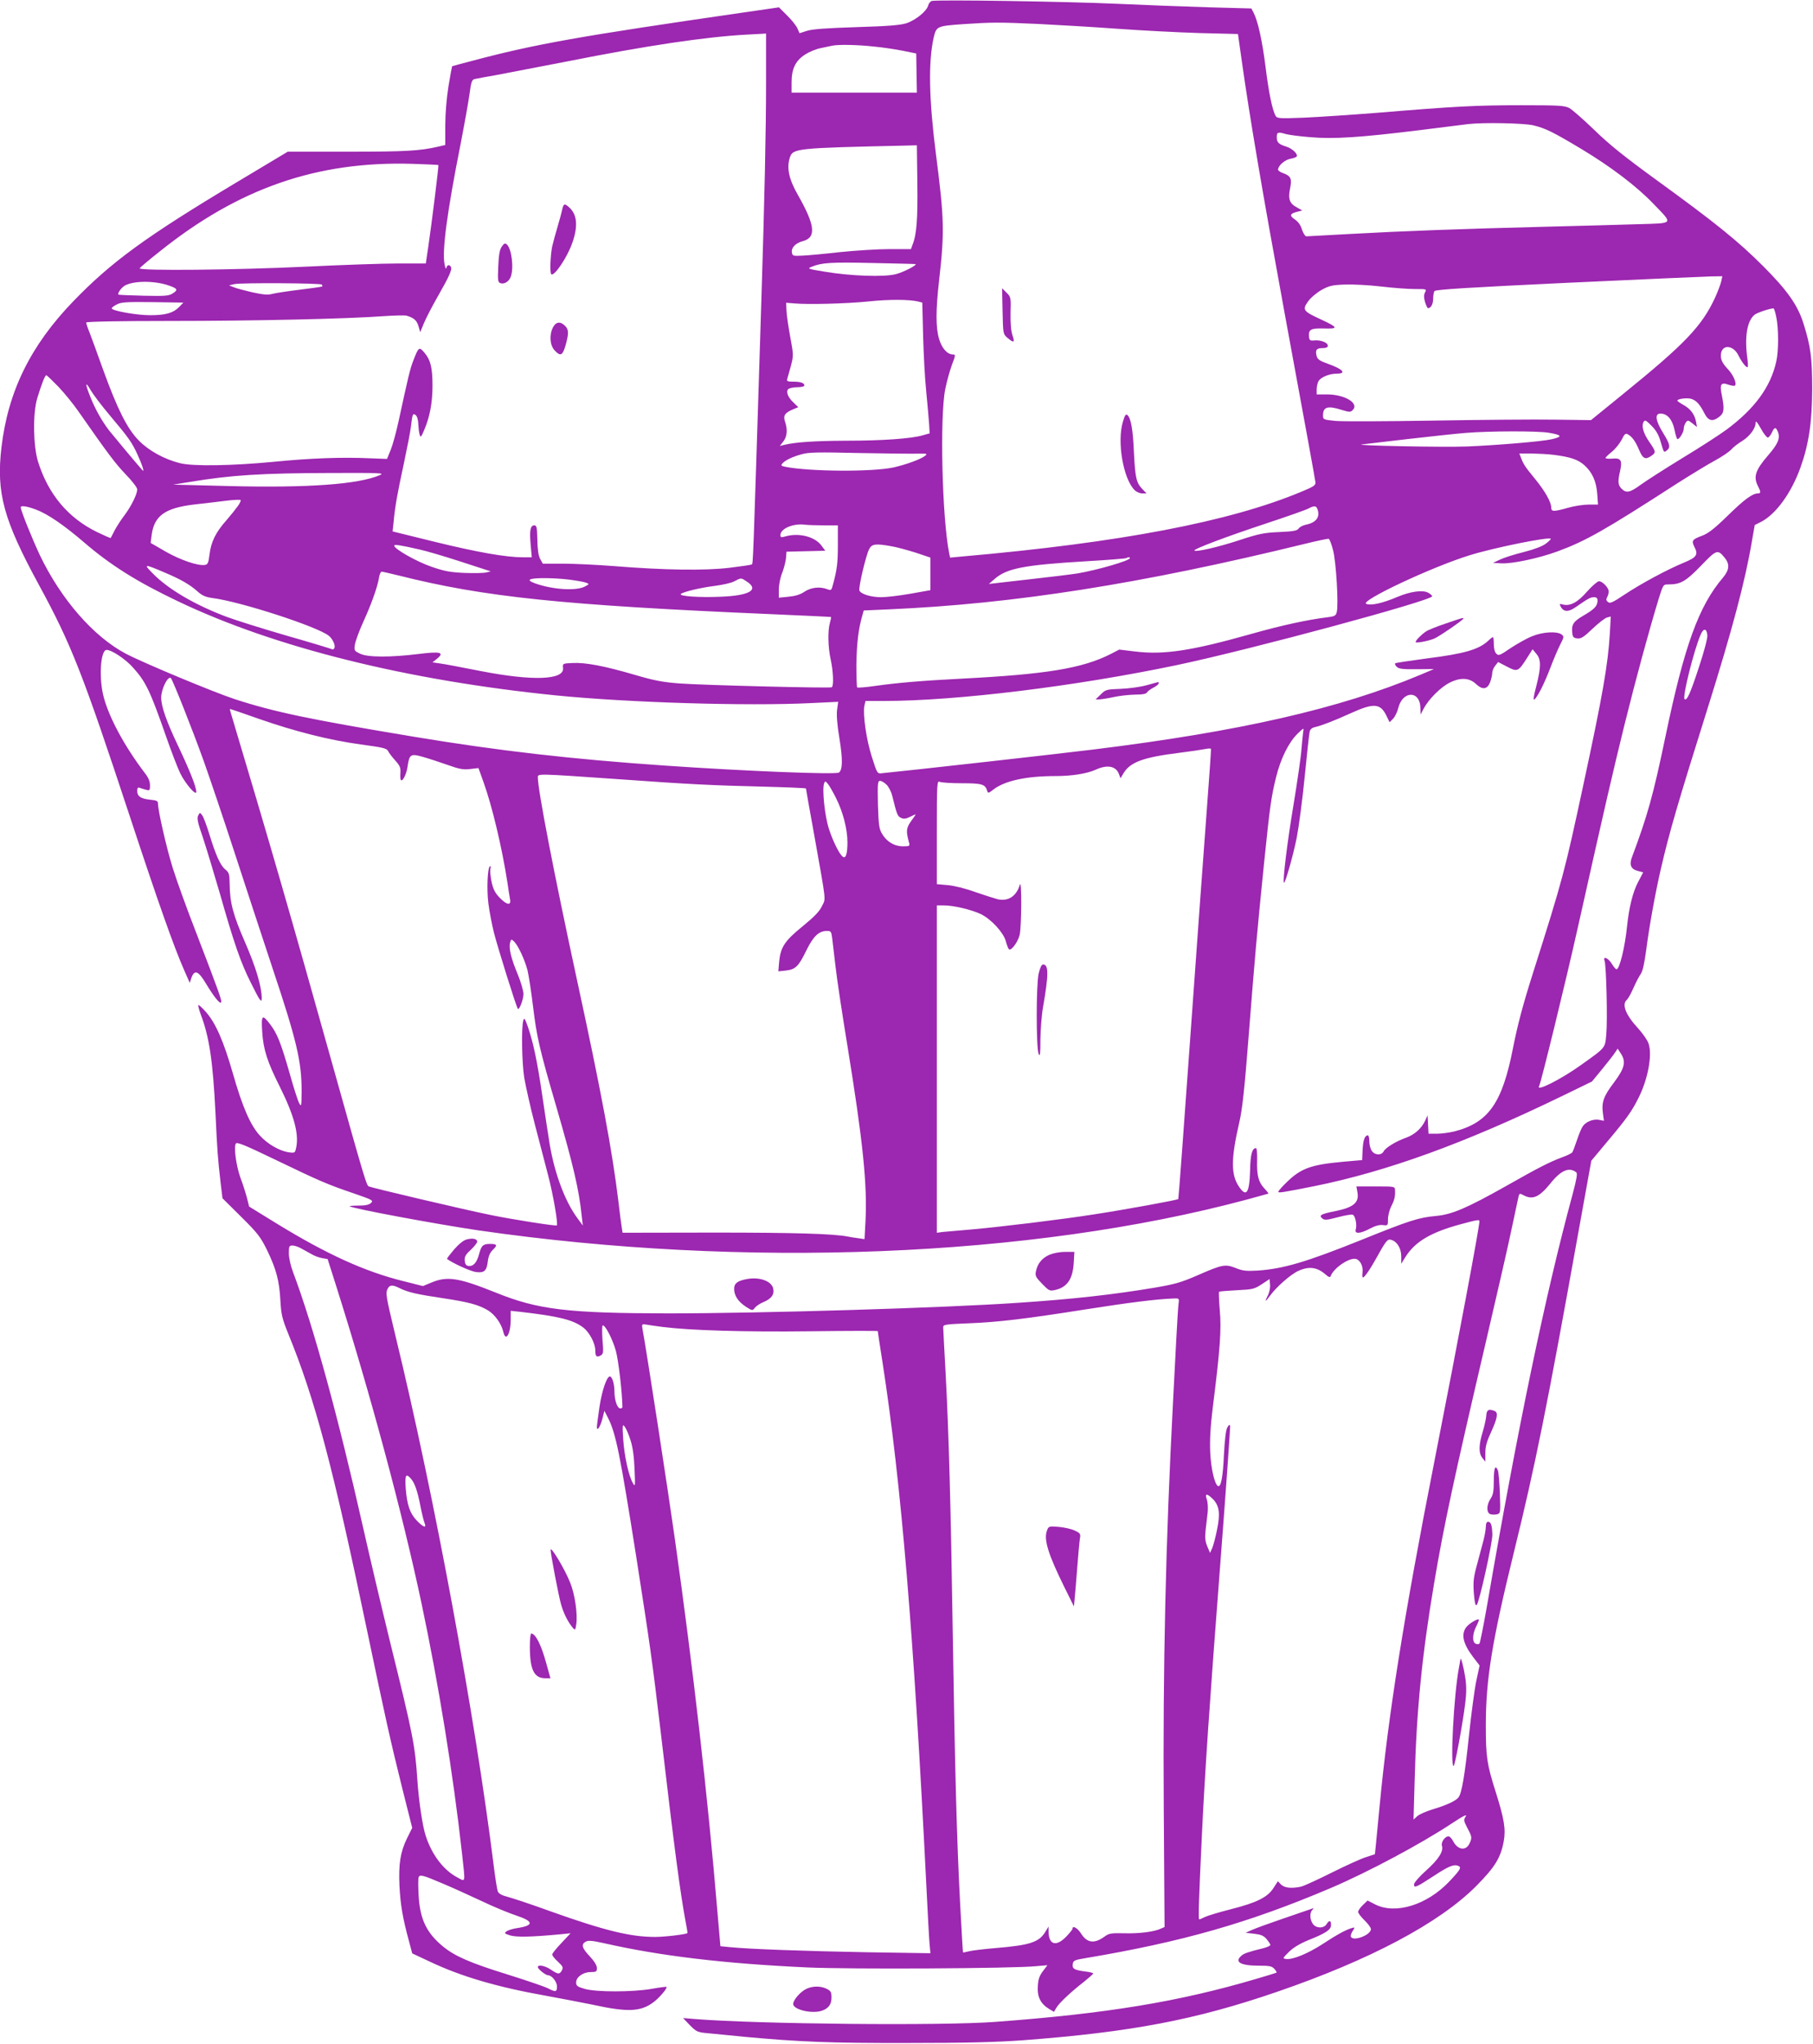 <?xml version="1.0" standalone="no"?>
<!DOCTYPE svg PUBLIC "-//W3C//DTD SVG 20010904//EN"
 "http://www.w3.org/TR/2001/REC-SVG-20010904/DTD/svg10.dtd">
<svg version="1.0" xmlns="http://www.w3.org/2000/svg"
 width="1136pt" height="1280pt" viewBox="0 0 1136 1280"
 preserveAspectRatio="xMidYMid meet">
<g transform="translate(0,1280) scale(0.1,-0.1)"
fill="#9c27b0" stroke="none">
<path d="M5838 12794 c-9 -3 -19 -16 -22 -28 -9 -36 -79 -93 -138 -112 -40
-12 -115 -18 -313 -24 -187 -6 -273 -12 -308 -23 l-47 -15 -14 31 c-8 18 -37
54 -65 81 l-50 50 -228 -33 c-1022 -148 -1301 -197 -1698 -303 -66 -17 -121
-32 -122 -33 -1 -1 -12 -57 -23 -126 -12 -76 -20 -171 -20 -246 l0 -121 -47
-11 c-115 -26 -200 -31 -559 -31 l-381 0 -314 -188 c-575 -344 -790 -501
-1029 -748 -269 -278 -410 -566 -451 -917 -33 -284 13 -452 235 -860 204 -375
274 -554 567 -1442 181 -549 279 -826 344 -973 l34 -77 11 33 c19 51 43 42 89
-35 50 -83 87 -130 96 -121 8 8 -12 63 -153 430 -61 156 -128 342 -150 414
-39 125 -92 358 -92 401 0 17 -8 21 -50 25 -58 6 -80 21 -80 55 0 19 4 24 16
19 9 -3 27 -9 40 -12 22 -6 24 -3 24 28 0 24 -10 49 -34 79 -123 162 -219 338
-255 469 -33 118 -22 300 17 300 32 0 119 -58 165 -110 81 -90 107 -144 208
-433 32 -92 72 -196 89 -231 33 -66 100 -143 100 -115 0 31 -41 134 -114 288
-72 151 -106 247 -106 302 0 54 43 140 61 122 12 -13 132 -314 207 -523 38
-107 125 -364 192 -570 67 -206 173 -528 235 -715 155 -463 185 -592 185 -780
-1 -95 -2 -99 -16 -72 -8 15 -35 98 -59 185 -55 192 -78 249 -122 307 -50 66
-57 60 -50 -47 7 -111 32 -188 111 -345 92 -185 123 -304 99 -392 -5 -21 -10
-22 -46 -17 -58 10 -131 52 -178 104 -59 63 -110 180 -169 387 -59 206 -109
319 -170 388 -23 26 -45 46 -47 43 -3 -2 4 -29 15 -59 54 -142 76 -295 92
-613 11 -240 15 -290 32 -438 l12 -100 116 -115 c105 -104 122 -126 164 -211
57 -119 76 -188 83 -315 5 -88 11 -113 49 -207 168 -410 281 -836 495 -1863
112 -535 143 -677 220 -986 l62 -246 -32 -64 c-43 -88 -54 -162 -48 -299 6
-117 20 -201 59 -344 l21 -79 111 -52 c196 -93 425 -160 731 -214 94 -17 222
-42 287 -55 219 -48 301 -45 381 14 37 27 91 90 83 97 -2 2 -43 -3 -92 -12
-120 -21 -351 -21 -421 0 -45 13 -53 19 -53 40 0 34 44 65 91 65 35 0 39 3 39
25 0 17 -16 43 -45 74 -50 53 -55 75 -24 92 17 8 41 6 113 -10 352 -80 753
-128 1276 -152 258 -12 1289 -7 1434 8 l69 6 -28 -37 c-22 -29 -30 -51 -32
-94 -5 -66 17 -110 69 -142 l32 -19 16 27 c20 32 92 99 173 162 31 25 57 48
57 51 0 4 -24 10 -53 13 -66 9 -80 17 -75 47 3 21 11 25 78 36 608 102 1025
221 1540 440 234 100 562 275 757 404 71 47 98 60 87 44 -14 -22 -13 -27 10
-72 29 -54 31 -62 14 -97 -22 -49 -74 -42 -103 14 -9 17 -21 30 -29 30 -22 0
-48 -37 -41 -59 11 -35 -21 -85 -99 -155 -43 -38 -76 -77 -76 -87 0 -25 15
-18 124 53 91 60 125 74 151 64 25 -9 18 -23 -55 -100 -139 -146 -336 -207
-464 -142 l-47 24 -29 -28 c-17 -16 -30 -35 -30 -43 0 -8 18 -32 40 -53 22
-21 40 -46 40 -55 0 -36 -107 -78 -125 -49 -4 6 1 22 10 36 16 25 16 26 -7 19
-39 -12 -93 -42 -183 -101 -90 -58 -184 -97 -225 -92 -25 3 -24 4 16 44 27 27
69 52 120 73 113 45 144 66 144 96 0 30 -11 32 -28 5 -17 -28 -66 -27 -86 2
-19 27 -21 69 -3 87 10 12 8 13 -8 6 -11 -4 -90 -31 -175 -60 -85 -29 -173
-61 -195 -71 l-40 -18 54 -6 c42 -5 59 -12 77 -33 13 -16 24 -32 24 -37 0 -5
-19 -14 -42 -20 -97 -24 -124 -33 -140 -48 -45 -39 -5 -62 111 -62 65 0 81 -3
96 -20 10 -11 16 -22 14 -23 -2 -2 -60 -20 -129 -40 -485 -143 -934 -217
-1635 -269 -334 -25 -1484 -14 -1882 18 l-73 6 43 -45 c41 -41 47 -44 113 -50
38 -4 139 -13 224 -22 348 -32 534 -40 1025 -39 370 0 559 5 725 17 678 51
1082 128 1591 303 583 200 1017 430 1249 663 116 117 153 176 172 279 14 76 4
139 -51 313 -54 170 -61 217 -61 413 0 288 38 523 175 1081 136 552 209 917
405 2008 l81 448 102 122 c118 140 153 189 194 272 59 117 87 268 63 339 -6
20 -36 63 -64 94 -80 86 -106 153 -72 181 7 6 26 39 41 74 15 34 36 74 46 88
12 17 23 68 34 150 19 147 56 352 91 504 53 231 110 425 294 1010 153 487 235
795 277 1044 l18 103 40 20 c92 48 187 177 245 336 53 146 74 284 75 492 0
198 -9 268 -53 409 -36 118 -101 211 -256 366 -157 157 -307 277 -663 535
-202 147 -299 224 -393 316 -69 66 -140 129 -158 138 -30 15 -67 17 -300 17
-283 0 -416 -7 -897 -47 -165 -13 -375 -27 -466 -31 -158 -6 -167 -5 -177 13
-20 38 -42 142 -62 304 -21 166 -48 288 -75 340 l-14 27 -258 7 c-142 4 -402
14 -578 22 -326 15 -1136 27 -1167 18z m667 -144 c121 -6 344 -19 495 -30 151
-11 383 -23 516 -27 l241 -6 22 -156 c51 -363 132 -839 271 -1596 134 -726
189 -1029 192 -1053 3 -21 -7 -28 -89 -62 -448 -187 -1132 -318 -2124 -405
l-76 -7 -6 30 c-44 220 -59 854 -24 1026 10 49 29 117 42 152 23 60 23 64 6
64 -35 0 -70 39 -87 98 -21 70 -21 179 0 363 35 308 33 387 -20 798 -43 336
-48 573 -14 724 17 73 20 74 188 86 181 12 221 12 467 1z m-1705 -369 c0 -298
-9 -716 -30 -1381 -53 -1691 -51 -1629 -60 -1635 -5 -3 -68 -12 -142 -21 -152
-18 -400 -15 -723 11 -104 8 -247 15 -317 15 l-127 0 -17 31 c-11 21 -16 61
-17 120 -2 76 -4 89 -19 89 -25 0 -31 -32 -23 -121 l7 -79 -56 0 c-105 0 -282
31 -548 96 l-268 66 6 56 c9 100 24 182 64 367 21 99 42 205 45 235 9 78 12
85 30 70 9 -7 15 -30 16 -54 1 -22 4 -52 8 -66 6 -22 9 -20 29 27 35 82 52
171 52 277 0 114 -12 162 -51 208 -33 38 -36 36 -70 -52 -20 -52 -31 -99 -92
-380 -14 -64 -35 -142 -48 -175 l-24 -59 -105 4 c-174 8 -373 1 -605 -22 -261
-25 -505 -29 -585 -9 -99 24 -197 78 -260 142 -73 74 -134 196 -224 444 -35
99 -74 204 -85 233 -12 29 -21 57 -21 62 0 6 206 10 517 10 529 0 1118 13
1346 30 71 5 136 6 145 3 46 -14 63 -29 74 -65 l11 -38 22 53 c11 28 50 104
86 167 75 131 94 174 84 189 -10 16 -23 13 -28 -6 -2 -11 -7 -3 -11 20 -18 82
16 332 100 755 24 123 49 264 56 313 10 77 15 90 32 94 12 3 73 14 136 25 63
12 262 50 442 85 503 100 869 154 1123 168 33 2 75 4 93 5 l32 2 0 -309z m671
228 c57 -5 141 -18 187 -27 l83 -17 2 -123 2 -122 -392 0 -393 0 0 65 c0 85
25 136 87 175 25 16 69 34 97 39 28 6 60 13 71 15 40 8 154 6 256 -5z m4137
-494 c75 -18 122 -41 304 -150 183 -110 344 -233 444 -337 130 -135 137 -125
-89 -132 -105 -3 -370 -11 -587 -16 -517 -13 -894 -27 -1217 -45 -145 -8 -269
-15 -277 -15 -8 0 -20 19 -28 42 -8 28 -24 50 -45 64 -36 24 -31 37 20 49 l27
7 -32 18 c-48 25 -58 53 -45 118 13 63 6 80 -44 98 -20 7 -33 17 -31 25 6 27
45 59 79 65 18 3 35 10 38 14 9 14 -26 49 -63 61 -51 16 -62 27 -62 60 0 32 7
34 59 19 19 -5 86 -14 150 -19 146 -13 313 -2 679 43 152 19 293 37 312 39 97
11 349 6 408 -8z m-3860 -359 c3 -225 -4 -324 -30 -388 l-10 -28 -135 0 c-74
0 -214 -9 -311 -19 -97 -11 -204 -21 -237 -22 -56 -3 -60 -1 -63 20 -5 30 23
59 69 71 85 23 77 99 -32 290 -56 98 -71 169 -50 233 19 58 38 60 716 75 l80
2 3 -234z m-3001 110 c3 -3 -42 -366 -63 -508 l-16 -108 -172 0 c-94 0 -355
-9 -581 -20 -435 -21 -1051 -27 -1040 -10 3 5 58 52 123 103 496 398 988 569
1587 551 88 -3 161 -6 162 -8z m2990 -620 c9 -7 -77 -51 -124 -63 -73 -19
-284 -12 -448 16 -104 17 -108 19 -80 30 63 26 118 30 380 24 149 -3 271 -6
272 -7z m5048 -108 c-4 -18 -22 -66 -40 -105 -82 -176 -188 -287 -573 -599
l-203 -165 -227 3 c-125 2 -468 -1 -762 -6 -294 -5 -570 -6 -612 -2 -76 8 -78
8 -78 35 0 53 29 62 117 34 49 -15 55 -15 69 -1 42 42 -48 97 -158 98 l-68 0
0 31 c0 17 5 39 11 51 13 25 68 48 114 48 65 0 41 28 -55 62 -51 18 -65 28
-70 48 -10 38 -1 50 36 50 24 0 34 5 34 15 0 20 -45 37 -85 33 -26 -3 -30 1
-33 22 -4 47 10 55 93 53 94 -3 91 6 -19 57 -111 51 -117 60 -80 112 16 23 53
54 84 72 47 26 66 31 145 34 49 2 152 -3 227 -12 75 -9 171 -16 213 -16 74 0
75 0 64 -21 -8 -17 -8 -31 0 -60 7 -22 15 -39 19 -39 18 0 32 26 32 60 0 19 4
41 8 47 6 10 220 23 833 52 453 21 857 39 897 40 l74 1 -7 -32z m-9733 -24
c60 -20 66 -29 31 -51 -24 -16 -47 -18 -182 -15 -86 2 -157 5 -159 7 -8 7 19
45 41 57 56 30 179 31 269 2z m964 4 c4 -5 5 -10 3 -12 -2 -2 -65 -11 -139
-20 -74 -9 -152 -21 -172 -26 -28 -8 -56 -6 -125 9 -48 11 -101 25 -118 32
l-30 12 35 8 c45 9 536 6 546 -3z m3736 -106 l27 -7 5 -205 c3 -113 11 -272
20 -355 8 -82 16 -175 18 -205 l3 -54 -43 -12 c-71 -21 -254 -34 -482 -34
-198 -1 -316 -9 -386 -26 l-28 -7 22 28 c24 30 28 75 11 124 -13 38 -2 55 49
77 l34 14 -29 28 c-35 32 -50 69 -34 85 6 6 32 12 56 12 27 0 45 5 45 11 0 16
-24 24 -72 24 -34 0 -40 3 -35 18 43 152 42 131 19 259 -12 65 -23 140 -24
168 l-2 49 49 -4 c87 -8 325 -2 465 12 130 14 256 13 312 0z m-4629 -34 c-37
-38 -84 -52 -183 -52 -85 0 -240 28 -240 43 0 5 15 16 33 25 27 14 62 16 224
14 l192 -3 -26 -27z m10007 -64 c15 -69 15 -214 0 -277 -35 -160 -135 -296
-311 -427 -42 -31 -167 -112 -278 -179 -111 -68 -228 -143 -261 -167 -67 -49
-90 -54 -120 -24 -22 22 -24 45 -9 109 15 68 6 84 -47 79 -24 -2 -44 0 -44 4
0 4 18 21 40 39 22 18 49 52 61 75 17 35 24 42 37 35 28 -15 49 -43 72 -98 24
-57 40 -64 78 -37 29 20 28 26 -12 84 -39 56 -52 101 -38 127 9 15 14 13 50
-23 29 -29 45 -57 57 -99 21 -72 20 -71 40 -55 23 19 19 39 -25 110 -47 76
-53 120 -16 120 43 0 74 -36 88 -100 6 -33 15 -60 19 -60 13 0 39 44 39 65 0
12 6 29 13 39 12 16 14 16 41 -5 l29 -23 -6 34 c-9 46 -36 81 -80 105 -20 11
-37 23 -37 26 0 12 67 20 91 10 30 -11 51 -35 78 -88 25 -50 52 -56 95 -22 29
23 32 46 15 133 -15 70 -6 84 41 67 18 -6 36 -9 40 -6 16 10 -10 69 -44 104
-39 41 -49 69 -41 104 14 52 77 42 107 -17 21 -43 47 -76 58 -76 3 0 3 24 -1
53 -19 135 -3 237 45 276 14 12 90 38 118 40 4 1 12 -24 18 -55z m-10764 -436
c38 -40 96 -111 128 -158 181 -259 227 -321 293 -390 42 -43 73 -84 73 -95 -1
-31 -37 -104 -80 -162 -22 -28 -49 -71 -62 -95 -12 -24 -23 -45 -24 -47 -2 -2
-40 15 -86 37 -182 89 -306 237 -370 442 -30 98 -33 301 -5 395 27 89 49 145
57 145 4 0 38 -33 76 -72z m321 -178 c120 -142 139 -170 173 -243 32 -70 47
-118 33 -102 -28 30 -183 216 -210 250 -45 59 -86 132 -116 207 -35 87 -34
106 2 43 16 -27 69 -97 118 -155z m10350 -90 c15 -27 33 -50 40 -50 6 0 17 14
25 30 16 37 26 38 39 3 14 -38 -1 -74 -61 -143 -81 -94 -95 -135 -65 -194 19
-36 19 -46 0 -46 -34 0 -85 -37 -190 -140 -83 -81 -122 -111 -160 -125 -62
-23 -67 -31 -49 -68 27 -51 16 -67 -66 -101 -102 -42 -268 -131 -373 -201 -72
-48 -89 -56 -102 -45 -11 9 -12 17 -5 30 6 10 10 27 10 36 0 23 -39 64 -61 64
-9 0 -43 -29 -74 -64 -59 -68 -106 -93 -151 -82 -22 6 -24 5 -15 -13 19 -34
48 -35 93 -4 81 56 93 63 116 63 16 0 22 -6 22 -22 -1 -33 -18 -52 -88 -93
-64 -37 -77 -57 -70 -111 2 -23 9 -30 31 -32 23 -3 41 8 96 61 37 35 78 67 91
70 l23 6 -6 -107 c-12 -197 -44 -381 -168 -957 -115 -534 -125 -575 -314
-1170 -65 -205 -96 -324 -125 -470 -67 -342 -153 -465 -365 -520 -32 -8 -83
-15 -112 -15 l-52 0 -3 58 -3 57 -16 -35 c-23 -48 -66 -86 -119 -105 -62 -22
-128 -62 -140 -85 -14 -27 -55 -25 -74 2 -9 12 -16 39 -16 60 0 21 -4 38 -9
38 -19 0 -30 -29 -33 -90 l-3 -65 -125 -11 c-195 -18 -259 -41 -347 -127 -29
-28 -53 -55 -53 -60 0 -9 20 -6 222 34 457 92 946 269 1558 566 l185 90 65 79
c36 44 72 90 80 103 l16 24 19 -29 c35 -53 26 -92 -42 -183 -66 -87 -79 -124
-69 -196 l6 -44 -30 6 c-37 7 -84 -12 -103 -41 -8 -11 -24 -50 -36 -86 -12
-36 -25 -70 -29 -76 -4 -6 -33 -21 -65 -32 -78 -29 -152 -67 -351 -180 -247
-139 -339 -178 -439 -187 -107 -10 -163 -27 -467 -150 -346 -139 -489 -181
-650 -192 -71 -4 -93 -2 -137 16 -66 26 -85 22 -238 -45 -104 -45 -141 -56
-270 -78 -263 -44 -514 -72 -860 -95 -464 -32 -1607 -66 -2190 -66 -627 1
-814 23 -1078 130 -232 93 -304 105 -404 63 l-53 -22 -123 31 c-242 60 -480
169 -789 358 l-177 109 -14 56 c-8 30 -26 87 -41 126 -27 77 -42 191 -28 213
8 10 59 -11 248 -102 276 -133 324 -154 492 -211 116 -40 123 -44 107 -59 -12
-12 -34 -17 -77 -17 -34 0 -59 -2 -57 -4 13 -14 548 -113 806 -151 1666 -241
3461 -170 4813 192 74 20 136 37 138 38 1 1 -11 17 -27 34 -36 39 -47 81 -44
179 1 39 -2 72 -7 72 -24 0 -35 -38 -37 -137 -4 -145 -23 -174 -70 -104 -51
75 -50 176 2 401 19 81 33 207 60 555 38 484 49 611 95 1065 37 361 45 418 76
544 29 117 79 217 135 272 37 36 40 37 35 14 -2 -14 -7 -63 -11 -110 -3 -47
-26 -204 -50 -350 -39 -232 -69 -478 -60 -488 7 -8 57 167 80 281 13 67 36
239 50 382 14 143 28 270 31 282 3 15 14 25 32 29 43 10 119 39 227 88 143 65
185 62 223 -18 l19 -39 21 21 c12 12 27 42 33 67 28 112 138 112 139 0 l1 -40
19 36 c32 61 108 137 166 165 67 33 122 29 163 -10 39 -37 69 -34 87 9 7 19
14 45 14 59 0 13 8 34 19 47 l18 23 56 -29 c65 -34 70 -32 125 54 l35 55 23
-28 c31 -35 31 -83 0 -204 -16 -59 -20 -89 -12 -83 21 17 63 101 100 198 19
50 46 114 61 144 26 50 26 53 9 66 -29 21 -118 16 -185 -12 -33 -13 -93 -47
-134 -74 -67 -46 -75 -49 -89 -35 -10 9 -16 33 -16 60 0 24 -2 44 -5 44 -3 0
-16 -9 -28 -21 -60 -57 -151 -83 -390 -113 -104 -14 -191 -27 -195 -30 -3 -4
1 -14 10 -22 13 -13 38 -16 124 -15 l109 1 -85 -36 c-506 -212 -1132 -355
-2050 -468 -217 -27 -1155 -132 -1330 -149 -23 -2 -26 5 -57 103 -35 108 -57
266 -47 319 l7 31 111 0 c458 0 1207 92 1841 225 466 98 1602 405 1599 431 -1
5 -12 15 -25 22 -35 19 -112 8 -195 -27 -89 -38 -163 -55 -193 -43 -46 17 414
233 649 305 151 47 494 116 507 103 2 -2 -11 -16 -30 -30 -22 -17 -72 -36
-138 -53 -57 -14 -124 -35 -149 -47 l-45 -21 51 -3 c69 -4 237 32 354 75 178
66 293 131 745 423 88 56 196 122 241 146 44 24 90 55 102 69 12 14 44 39 71
55 44 28 81 77 81 109 0 20 9 11 37 -39z m-1333 -20 c85 -14 89 -25 17 -41
-61 -14 -338 -37 -527 -45 -151 -6 -734 6 -659 13 17 2 147 17 290 34 143 16
305 34 360 38 144 12 450 13 519 1z m-3954 -131 c60 1 63 0 46 -14 -27 -21
-117 -54 -196 -72 -131 -29 -525 -27 -681 4 -24 5 -27 8 -17 20 17 20 59 41
120 58 44 13 103 14 358 8 168 -3 334 -5 370 -4z m3990 -8 c100 -13 147 -29
186 -63 50 -44 76 -101 82 -180 l5 -68 -59 0 c-33 0 -91 -9 -129 -20 -89 -25
-105 -25 -105 0 0 35 -38 103 -101 180 -64 78 -73 92 -89 134 l-10 26 78 0
c42 -1 106 -4 142 -9z m-7359 -126 c-133 -58 -448 -81 -941 -69 l-355 9 105
17 c260 43 448 55 890 56 302 1 332 0 301 -13z m-892 -196 c-12 -17 -44 -57
-71 -88 -66 -74 -96 -135 -105 -213 -7 -55 -11 -63 -30 -66 -44 -6 -150 30
-244 83 l-95 55 6 48 c16 123 84 171 270 193 58 6 146 17 195 23 50 6 91 8 93
4 2 -4 -6 -22 -19 -39z m-1264 -20 c73 -27 175 -97 300 -204 167 -144 333
-248 587 -369 608 -291 1440 -497 2373 -591 452 -45 1196 -68 1598 -48 l169 8
-7 -51 c-4 -34 1 -96 15 -180 21 -128 20 -194 -3 -212 -19 -14 -593 9 -1097
44 -579 40 -1035 92 -1565 180 -650 108 -873 154 -1125 236 -131 43 -568 225
-681 284 -203 107 -407 341 -540 619 -49 105 -119 278 -119 298 0 13 39 7 95
-14z m8029 5 c20 -51 -6 -87 -72 -100 -18 -4 -38 -14 -45 -24 -10 -14 -33 -18
-122 -22 -96 -4 -128 -11 -250 -51 -131 -43 -270 -75 -281 -65 -8 9 202 88
450 170 133 44 252 86 266 94 33 18 47 17 54 -2z m-3093 -104 l89 0 0 -122 c0
-114 -5 -154 -31 -250 -9 -35 -11 -37 -35 -28 -46 18 -102 12 -144 -16 -26
-18 -58 -27 -99 -31 l-61 -6 0 51 c0 29 9 75 21 104 11 29 22 71 24 93 l3 40
121 3 122 3 -22 30 c-41 58 -141 84 -227 60 -27 -8 -32 -7 -32 8 0 41 82 75
154 65 16 -2 68 -4 117 -4z m3192 -156 c19 -73 35 -340 23 -387 -5 -22 -13
-27 -54 -32 -130 -16 -287 -50 -482 -105 -375 -106 -549 -132 -727 -110 l-100
12 -54 -28 c-178 -90 -405 -127 -934 -154 -251 -13 -404 -26 -544 -46 -57 -8
-106 -12 -110 -9 -3 4 -5 68 -5 143 2 131 13 224 36 303 l10 36 157 7 c785 34
1584 160 2606 410 77 19 145 33 150 32 6 -1 18 -34 28 -72z m-5725 5 c45 -10
153 -42 240 -70 86 -28 168 -54 182 -59 l25 -8 -28 -7 c-15 -4 -75 -5 -135 -3
-88 4 -125 10 -206 38 -92 31 -236 112 -236 133 0 9 40 3 158 -24z m2958 20
c32 -5 101 -24 152 -40 l92 -31 0 -102 0 -102 -124 -22 c-68 -12 -151 -22
-185 -22 -64 0 -128 20 -136 42 -7 18 41 221 61 259 17 33 40 36 140 18z
m5223 -75 c30 -38 26 -74 -12 -120 -153 -179 -243 -427 -362 -999 -77 -369
-112 -493 -210 -755 -17 -46 -6 -73 37 -84 l34 -9 -32 -61 c-33 -62 -57 -160
-69 -276 -13 -130 -47 -270 -66 -270 -5 0 -19 16 -30 35 -22 36 -57 50 -45 18
11 -28 19 -372 11 -457 -8 -91 -1 -83 -155 -193 -128 -92 -290 -174 -266 -134
11 17 167 655 241 986 176 787 220 976 295 1281 74 297 149 573 214 787 27 86
28 87 59 87 77 0 109 18 204 116 100 104 106 106 152 48z m-3729 1 c0 -16
-204 -75 -328 -96 -37 -6 -177 -23 -311 -38 l-245 -28 37 32 c76 66 185 87
571 110 137 8 251 17 254 20 7 6 22 7 22 0z m-6047 -91 c96 -40 159 -76 206
-119 28 -25 49 -34 91 -40 176 -22 662 -180 731 -237 23 -19 41 -58 35 -74 -3
-9 -10 -13 -15 -10 -5 3 -133 42 -284 85 -152 44 -320 97 -374 117 -201 75
-371 175 -468 275 -57 58 -53 59 78 3z m1465 -18 c535 -135 1027 -186 2332
-242 206 -9 376 -17 377 -18 2 -1 -2 -18 -7 -37 -14 -48 -12 -153 5 -229 16
-71 20 -166 7 -174 -11 -7 -811 13 -955 24 -104 8 -158 18 -280 54 -188 55
-307 78 -389 74 -62 -3 -63 -3 -60 -31 9 -76 -191 -83 -518 -19 -113 22 -226
44 -252 47 l-48 7 25 20 c54 43 27 50 -116 32 -172 -21 -315 -21 -362 2 -38
18 -39 20 -33 59 4 22 27 85 52 140 51 111 90 221 99 278 3 20 11 37 16 37 6
0 54 -11 107 -24z m1070 -26 c45 -6 92 -14 104 -19 22 -8 22 -9 -9 -25 -56
-28 -203 -18 -311 21 -30 11 -39 19 -30 24 18 12 147 11 246 -1z m1113 -13
c77 -51 15 -87 -165 -94 -129 -6 -264 3 -250 17 15 14 125 40 214 51 47 6 101
18 120 28 46 24 42 24 81 -2z m6017 -335 c2 -18 -20 -102 -54 -204 -53 -162
-75 -210 -89 -196 -14 14 58 303 100 401 18 45 39 44 43 -1z m-9078 -523 c232
-81 444 -134 640 -161 141 -19 163 -24 172 -42 6 -12 26 -38 45 -59 29 -32 34
-45 32 -77 -2 -22 0 -42 3 -45 11 -12 36 39 42 86 11 75 19 81 96 59 36 -10
105 -33 154 -50 75 -27 99 -31 142 -26 l52 6 31 -86 c55 -152 117 -414 151
-634 6 -41 13 -87 16 -102 8 -41 -21 -36 -66 11 -28 29 -40 53 -50 99 -7 34
-10 70 -7 82 3 11 2 18 -3 15 -15 -9 -21 -143 -10 -231 6 -49 22 -132 35 -185
23 -90 141 -469 150 -477 9 -9 35 60 35 93 0 20 -16 74 -35 121 -42 100 -58
165 -49 200 6 23 8 24 24 9 25 -23 67 -112 85 -180 8 -33 24 -136 35 -228 23
-190 39 -263 150 -642 103 -356 138 -505 155 -670 l7 -60 -36 49 c-76 104
-140 275 -171 456 -8 47 -28 180 -45 295 -33 227 -58 344 -92 444 -19 54 -24
60 -29 40 -13 -45 -9 -264 6 -359 9 -52 38 -183 66 -290 28 -107 66 -252 84
-322 31 -118 63 -304 54 -312 -5 -6 -289 39 -414 65 -164 33 -749 171 -764
179 -15 8 -23 33 -231 775 -262 935 -383 1353 -636 2198 -3 9 -4 17 -2 17 2 0
82 -27 178 -61z m5941 -579 c-16 -212 -62 -844 -102 -1405 -40 -561 -74 -1022
-76 -1024 -4 -6 -332 -66 -528 -96 -203 -32 -599 -80 -775 -95 -74 -6 -152
-13 -172 -15 l-38 -5 0 1025 0 1025 43 0 c64 0 175 -27 234 -55 64 -32 139
-113 155 -168 6 -23 15 -46 19 -51 13 -15 56 42 68 89 12 49 14 355 1 314 -21
-72 -74 -106 -140 -90 -19 5 -82 25 -140 45 -60 22 -134 40 -172 43 l-68 6 0
325 c0 305 1 324 18 316 9 -5 71 -9 138 -9 126 0 147 -6 159 -46 6 -18 8 -18
40 7 72 55 206 84 390 84 101 0 196 15 251 40 72 33 126 23 145 -27 l10 -27
19 32 c42 69 122 99 345 127 72 9 146 20 165 24 19 4 36 5 38 1 1 -3 -11 -179
-27 -390z m-3681 200 c429 -31 594 -39 893 -46 152 -4 277 -9 277 -12 0 -2 22
-128 50 -281 80 -449 75 -404 50 -456 -16 -34 -49 -67 -121 -126 -112 -91
-138 -130 -147 -222 l-5 -60 47 5 c61 7 80 26 129 127 44 89 78 121 129 121
24 0 27 -4 32 -42 3 -24 12 -104 21 -178 8 -74 42 -299 75 -500 97 -597 125
-867 113 -1100 l-6 -110 -41 6 c-23 3 -51 7 -63 10 -90 18 -342 25 -840 25
l-572 -1 -5 32 c-3 18 -13 92 -21 163 -38 315 -108 690 -260 1390 -143 661
-245 1188 -245 1267 0 24 -7 24 510 -12z m1358 -117 c44 -87 72 -195 72 -278
0 -71 -10 -103 -28 -91 -20 12 -62 95 -87 172 -27 80 -45 253 -31 289 6 15 8
15 25 -6 10 -13 32 -52 49 -86z m317 83 c13 -13 29 -43 35 -67 30 -122 34
-131 56 -141 17 -8 30 -6 55 6 17 9 34 16 36 16 2 0 -11 -19 -28 -42 -31 -44
-33 -62 -13 -135 6 -21 3 -23 -38 -23 -54 0 -103 29 -132 80 -18 30 -21 56
-25 183 -3 132 -1 147 13 147 9 0 28 -11 41 -24z m4322 -2428 c8 -7 2 -42 -23
-136 -171 -630 -344 -1461 -539 -2592 -21 -118 -41 -219 -45 -223 -3 -4 -14
-5 -23 -1 -23 9 -22 60 3 109 11 21 18 40 16 43 -8 7 -65 -28 -80 -50 -32 -45
-18 -103 45 -186 l40 -52 -21 -98 c-11 -53 -31 -204 -45 -335 -26 -251 -46
-370 -67 -394 -18 -22 -75 -48 -158 -73 -41 -12 -86 -32 -99 -43 l-24 -22 7
245 c11 433 46 785 122 1235 60 357 127 668 324 1510 71 303 145 627 164 720
20 94 38 180 41 192 5 20 7 21 33 7 56 -29 97 -11 166 74 66 83 118 106 163
70z m-607 -306 c0 -35 -127 -714 -281 -1497 -193 -980 -290 -1594 -344 -2160
-9 -93 -19 -201 -23 -239 l-7 -68 -55 -18 c-30 -9 -127 -53 -215 -97 -88 -44
-175 -84 -193 -88 -60 -13 -103 -8 -125 13 l-20 21 -27 -42 c-37 -58 -104 -92
-266 -133 -74 -19 -148 -41 -164 -49 -16 -8 -32 -15 -36 -15 -6 0 -3 111 17
530 18 380 48 826 115 1694 36 466 63 856 62 865 -3 12 -7 10 -18 -9 -9 -16
-16 -77 -21 -170 -6 -141 -19 -207 -38 -196 -21 14 -43 108 -48 211 -3 79 1
157 16 280 46 365 55 491 44 609 -5 61 -7 113 -5 116 2 3 52 7 111 10 100 5
110 7 156 37 l50 33 3 -35 c2 -18 -4 -47 -12 -64 -24 -46 -19 -48 12 -5 40 55
130 134 177 155 68 31 119 24 174 -25 16 -14 25 -17 28 -9 18 51 117 119 159
109 28 -8 47 -47 41 -88 -2 -16 -1 -28 3 -28 10 0 44 49 89 130 57 103 66 113
90 105 36 -11 61 -54 61 -103 l0 -46 28 45 c60 93 155 150 336 200 111 30 126
33 126 21z m-7383 -170 c17 -9 46 -26 65 -36 18 -11 48 -22 67 -25 l34 -6 54
-170 c214 -676 411 -1406 533 -1980 108 -509 199 -1070 255 -1572 21 -191 23
-178 -26 -152 -88 45 -163 142 -202 264 -20 62 -43 217 -52 350 -14 214 -28
285 -169 855 -52 212 -129 538 -171 725 -157 696 -311 1259 -439 1599 -15 39
-26 89 -26 117 0 44 2 49 23 49 12 0 36 -8 54 -18z m621 -251 c50 -24 106 -37
268 -61 159 -24 220 -40 280 -75 44 -26 86 -84 98 -137 15 -64 46 -11 46 78
l0 55 58 -6 c243 -28 333 -50 397 -99 38 -29 75 -99 75 -142 0 -39 8 -46 33
-33 18 10 19 18 12 100 -3 49 -3 89 2 89 17 0 62 -88 82 -160 16 -57 40 -262
41 -352 0 -5 -6 -8 -14 -8 -18 0 -36 52 -36 106 0 47 -14 94 -29 94 -19 0 -50
-90 -65 -193 -9 -59 -16 -115 -16 -124 0 -31 22 3 35 54 l12 48 22 -43 c50
-97 76 -229 177 -867 88 -562 101 -657 155 -1110 86 -736 122 -1002 154 -1174
8 -41 14 -76 12 -77 -8 -8 -142 -24 -202 -24 -154 0 -315 39 -660 162 -115 42
-234 81 -264 89 -36 9 -56 20 -62 34 -4 11 -15 79 -24 150 -117 943 -373 2326
-616 3325 -63 263 -64 271 -49 301 13 24 31 24 78 0z m4877 -93 c-3 -18 -9
-123 -15 -233 -6 -110 -15 -283 -20 -385 -46 -876 -64 -1660 -58 -2541 l5
-747 -23 -10 c-42 -20 -139 -32 -231 -29 -81 2 -95 -1 -121 -20 -64 -47 -110
-42 -148 18 -22 35 -54 53 -54 30 0 -5 -18 -27 -40 -50 -64 -65 -110 -50 -110
37 l0 27 -20 -33 c-40 -66 -98 -84 -315 -102 -71 -6 -145 -15 -164 -20 -19 -5
-36 -8 -37 -7 -1 1 -9 139 -18 307 -21 395 -33 857 -46 1685 -12 789 -25 1269
-45 1637 -8 147 -15 276 -15 286 0 17 13 19 163 25 179 7 350 27 723 86 280
44 448 65 551 69 42 2 42 2 38 -30z m-3233 -148 c176 -22 515 -32 926 -27 232
3 422 3 422 1 0 -2 13 -91 30 -197 117 -756 196 -1701 275 -3287 8 -168 17
-329 20 -359 l5 -53 -392 6 c-390 7 -747 20 -864 32 l-60 6 -18 207 c-60 722
-153 1533 -267 2341 -41 292 -176 1171 -204 1322 -4 25 -2 27 23 23 15 -3 61
-9 104 -15z m-201 -710 c14 -44 22 -102 25 -180 5 -109 4 -114 -11 -87 -26 46
-53 169 -60 273 -6 92 -5 98 10 79 8 -11 25 -49 36 -85z m-1378 -238 c25 -27
43 -79 61 -172 9 -47 21 -95 26 -107 15 -36 -8 -28 -49 15 -43 45 -61 99 -69
204 -5 81 1 93 31 60z m5027 -130 c40 -41 47 -90 26 -191 -9 -46 -23 -98 -30
-115 l-14 -31 -17 40 c-13 31 -16 54 -11 100 4 33 10 83 13 112 3 28 1 66 -5
82 -14 40 0 40 38 3z m-4825 -2408 c55 -23 163 -72 240 -108 77 -37 177 -78
223 -93 108 -36 108 -62 0 -78 -26 -4 -55 -13 -64 -20 -16 -11 -13 -14 21 -25
38 -12 129 -11 310 6 l70 7 -57 -61 c-32 -33 -58 -66 -58 -72 0 -7 16 -27 36
-45 31 -29 34 -36 25 -54 -15 -27 -24 -26 -69 4 -36 25 -82 34 -82 16 0 -12
49 -51 64 -51 24 0 56 -41 56 -70 0 -35 -8 -37 -58 -11 -20 10 -134 49 -252
86 -236 73 -331 115 -405 176 -103 85 -144 171 -152 321 -3 53 -3 103 0 111 7
20 25 15 152 -39z"/>
<path d="M6282 10852 c3 -143 3 -144 31 -168 40 -34 47 -30 31 16 -9 27 -13
75 -12 140 3 97 2 100 -25 127 l-28 28 3 -143z"/>
<path d="M7036 10159 c-38 -126 2 -357 73 -428 12 -12 33 -21 48 -21 l27 0
-27 28 c-37 39 -44 70 -52 229 -6 145 -19 215 -41 234 -10 8 -16 -1 -28 -42z"/>
<path d="M3524 11493 c-3 -16 -16 -64 -29 -108 -13 -44 -29 -102 -35 -128 -11
-53 -16 -165 -6 -174 17 -18 100 104 132 196 36 102 31 175 -17 220 -30 28
-37 27 -45 -6z"/>
<path d="M3143 11254 c-13 -20 -18 -53 -21 -124 -4 -84 -2 -98 13 -103 23 -9
54 9 65 39 21 54 6 178 -25 204 -11 9 -17 6 -32 -16z"/>
<path d="M3465 10750 c-24 -46 -20 -112 10 -144 37 -40 50 -33 69 32 21 76 20
98 -4 122 -29 29 -57 25 -75 -10z"/>
<path d="M9058 8895 c-54 -18 -109 -40 -122 -49 -28 -18 -66 -56 -66 -67 0 -8
74 5 115 21 27 10 185 118 185 127 0 6 -14 2 -112 -32z"/>
<path d="M7185 8509 c-38 -11 -112 -21 -164 -23 -89 -3 -94 -5 -124 -35 l-32
-31 25 0 c14 1 54 7 90 15 36 8 95 14 132 15 46 0 70 4 75 14 4 7 23 21 41 30
17 9 32 21 32 26 0 6 -1 10 -2 9 -2 0 -34 -10 -73 -20z"/>
<path d="M8505 5336 c13 -67 -22 -97 -140 -121 -90 -18 -103 -26 -79 -46 14
-11 28 -10 96 8 45 12 87 19 94 16 16 -6 28 -64 19 -92 -9 -30 27 -28 89 5 32
17 60 25 81 22 31 -4 32 -3 32 37 0 22 9 58 20 80 21 41 26 62 24 103 -1 22
-4 22 -121 22 l-121 0 6 -34z"/>
<path d="M2924 5038 c-20 -5 -49 -29 -79 -63 -26 -31 -46 -57 -44 -59 34 -26
148 -78 181 -82 53 -7 68 7 75 70 4 30 14 52 29 67 33 31 30 39 -15 39 -45 0
-55 -10 -70 -67 -14 -51 -36 -75 -65 -71 -15 2 -22 11 -24 33 -2 25 5 38 38
68 22 21 40 44 40 51 0 18 -28 24 -66 14z"/>
<path d="M6573 4941 c-45 -21 -72 -54 -82 -103 -6 -27 -1 -37 39 -78 42 -43
47 -46 79 -39 78 17 113 68 119 172 l4 67 -58 0 c-36 0 -75 -8 -101 -19z"/>
<path d="M4680 4790 c-59 -11 -80 -27 -80 -61 0 -43 25 -80 73 -112 41 -26 42
-26 57 -7 8 11 31 26 50 34 53 22 73 48 65 86 -10 47 -85 75 -165 60z"/>
<path d="M6508 6703 c-16 -72 -16 -465 0 -503 9 -20 11 -1 11 91 1 64 8 156
17 205 35 201 35 264 0 264 -10 0 -19 -20 -28 -57z"/>
<path d="M9313 3936 c-1 -18 -11 -64 -22 -101 -26 -84 -27 -136 -2 -166 l18
-23 0 55 c0 41 9 73 37 133 39 86 45 121 20 130 -36 14 -49 7 -51 -28z"/>
<path d="M9360 3528 c0 -66 -4 -89 -20 -113 -27 -40 -27 -91 0 -98 11 -3 30
-3 41 0 21 6 21 10 17 132 -3 69 -8 134 -13 144 -16 37 -25 13 -25 -65z"/>
<path d="M9310 3238 c0 -18 -9 -67 -21 -108 -11 -41 -29 -109 -40 -150 -16
-61 -19 -91 -14 -159 5 -59 10 -80 18 -72 16 16 99 390 98 441 -2 59 -9 80
-27 80 -9 0 -14 -11 -14 -32z"/>
<path d="M9151 2409 c-1 -4 -5 -29 -10 -56 -31 -163 -55 -613 -33 -613 8 0 57
263 73 394 8 63 8 110 0 161 -9 61 -28 134 -30 114z"/>
<path d="M3450 3094 c0 -25 51 -293 66 -343 16 -56 43 -109 73 -145 15 -17 16
-16 22 23 9 65 -9 187 -38 259 -33 84 -123 234 -123 206z"/>
<path d="M3320 2489 c0 -145 26 -199 97 -199 l32 0 -26 93 c-32 117 -67 187
-95 187 -4 0 -8 -36 -8 -81z"/>
<path d="M6560 3214 c-21 -55 8 -148 108 -351 l61 -123 5 53 c3 28 10 115 16
192 6 77 13 156 16 176 6 34 4 37 -32 54 -20 10 -66 20 -100 23 -62 5 -64 4
-74 -24z"/>
<path d="M1242 7693 c-9 -16 -4 -43 28 -134 21 -63 70 -225 109 -359 88 -310
130 -430 193 -555 56 -113 68 -130 68 -95 -1 73 -36 192 -105 350 -75 172 -95
248 -96 364 -1 62 -4 72 -26 90 -31 24 -60 87 -101 221 -17 55 -37 109 -45
119 -14 19 -15 19 -25 -1z"/>
<path d="M5055 346 c-37 -16 -85 -70 -85 -96 0 -36 122 -64 183 -41 40 15 57
40 57 81 0 34 -4 42 -30 55 -35 18 -85 19 -125 1z"/>
</g>
</svg>
